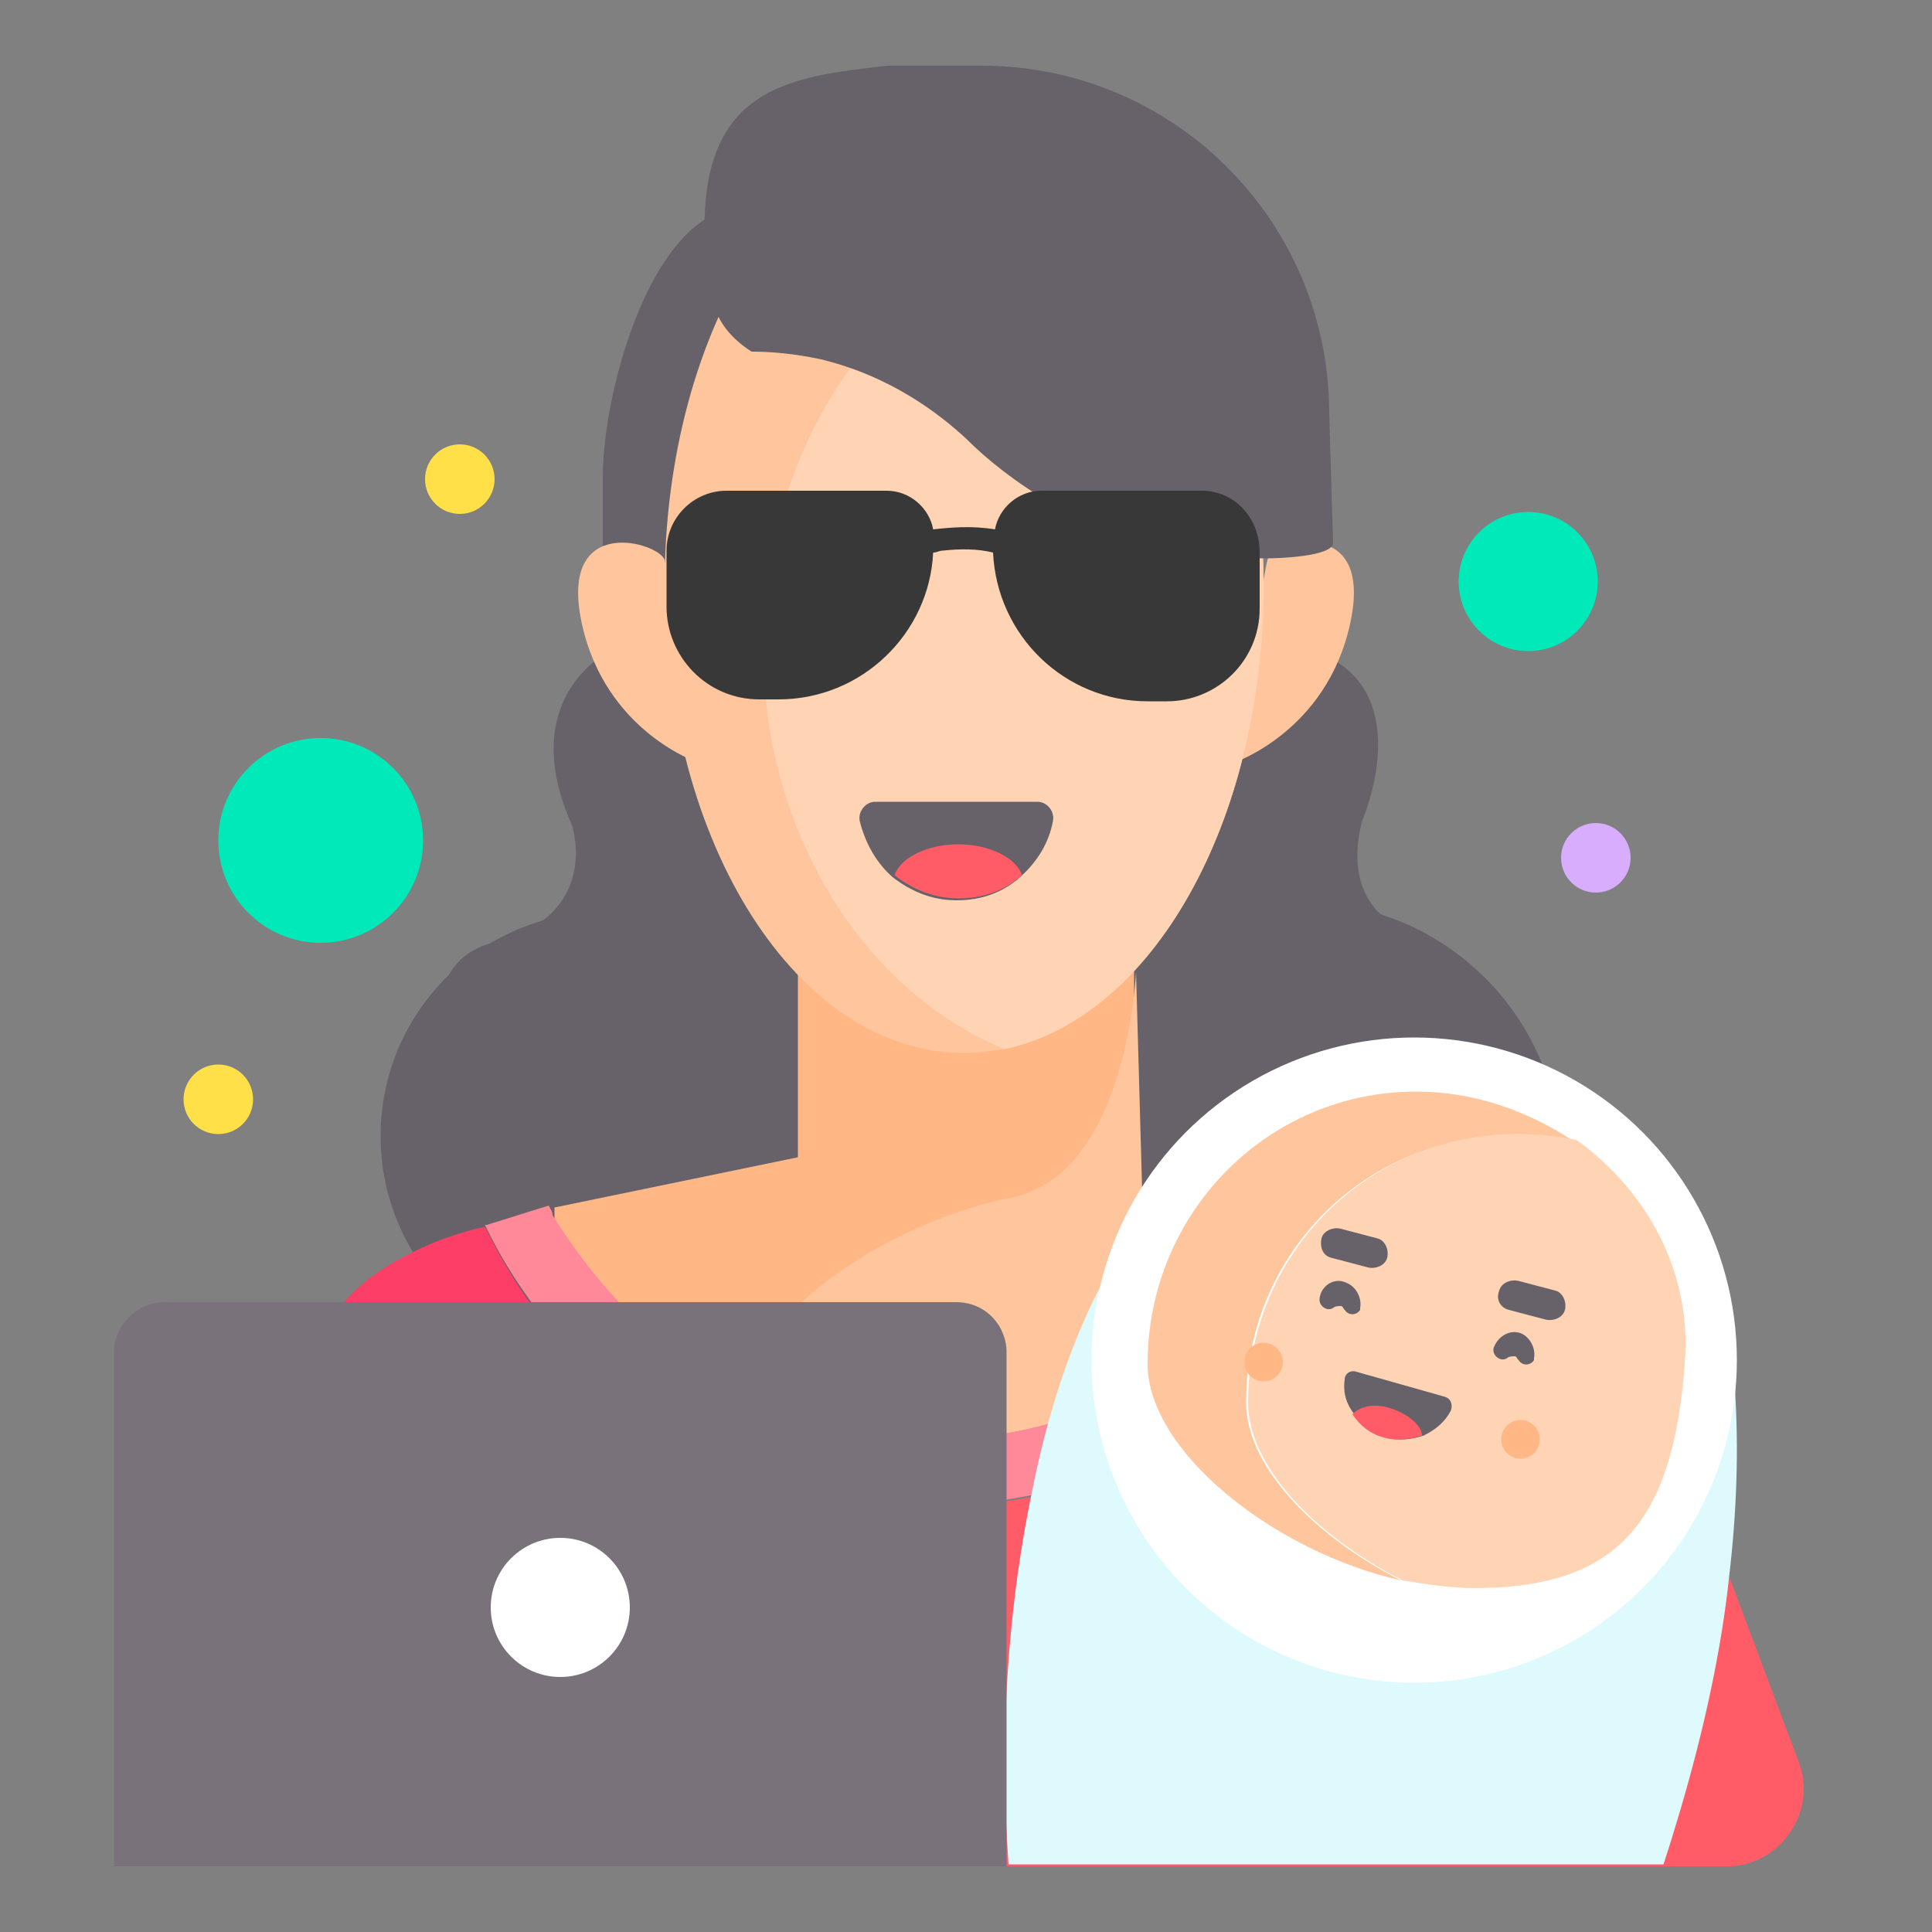 <?xml version="1.0" encoding="UTF-8"?> <svg xmlns="http://www.w3.org/2000/svg" xmlns:xlink="http://www.w3.org/1999/xlink" version="1.1" id="visual" x="0px" y="0px" viewBox="0 0 100 100" style="enable-background:new 0 0 100 100;" xml:space="preserve"><rect x="0" y="0" width="100" height="100" fill="#808080" stroke="none"/> <style type="text/css"> .st0{fill:#676269;} .st1{fill:#FFC69D;} .st2{fill:#FFB885;} .st3{fill:#FF8998;} .st4{fill:#FD3E67;} .st5{fill:#FFD4B4;} .st6{fill:#FF5C68;} .st7{fill:#DEFAFD;} .st8{fill:#FFFFFF;} .st9{fill:#79727A;} .st10{fill:#00E9B8;} .st11{fill:#D9ADFD;} .st12{fill:#FFE048;} .st13{fill:#383838;} </style> <g> <g> <g> <circle class="st0" cx="67.4" cy="60.1" r="13.4"></circle> <path class="st0" d="M40.5,11.3L40.5,11.3c-5.9-3.2-9.3,8.2-9.3,13.4v4.9h9.3V11.3z"></path> <circle class="st0" cx="31.3" cy="58.8" r="11.6"></circle> <path class="st0" d="M31.4,33.8c0,0-4.7,2.4-1.8,8.9c0,0,1.6,4.7-4.1,6.1s-1.4,11.9-1.4,11.9l9.1,6.7l34-3.6l12.4-1L73.5,51 l-0.6-2.8c0,0-3.6-1-2.4-5.7c0,0,2.6-5.9-1.4-8.3S52.2,15.4,52.2,15.4l-13.4-4.3L31.4,33.8z"></path> <path class="st1" d="M63.8,39.5c0,0,4.9-1.6,6.1-7.3c1.2-5.7-4.1-4.1-4.3-3.2C65.4,29.7,63.8,39.5,63.8,39.5z"></path> <path class="st1" d="M36.2,39.5c0,0-4.9-1.6-6.1-7.3s4.1-4.1,4.3-3.2C34.6,29.7,36.2,39.5,36.2,39.5z"></path> <path class="st2" d="M58.7,49v22.9c-3.1,1.7-6.7,2.6-10.4,2.6c-3.7,0-7.2-0.9-10.3-2.5c-0.5,1-0.9,2.1-1.2,3.3 c-0.5,2-0.5,4.4,0,7l-6.6,0.6l-0.9-12.5l-0.1-0.8l-0.5-6.6l0-0.5l12.6-2.6V49H58.7z"></path> <path class="st1" d="M65.4,30.3c0,12.3-5.8,22.4-13.4,24c-0.7,0.1-1.4,0.2-2.1,0.2c-8.6,0-15.5-10.8-15.5-24.2S41.3,6.1,49.9,6.1 c3.7,0,7,2,9.7,5.3C63.1,15.8,65.4,22.6,65.4,30.3z"></path> <path class="st3" d="M34.8,69.9c1,0.8,2.1,1.5,3.2,2c-0.5,1-0.9,2.1-1.2,3.3c-2.5-1.2-4.7-2.9-6.7-4.8c-0.3-0.3-0.6-0.6-0.9-0.9 c-1.6-1.8-3-3.8-4.1-6.1c0.1,0,0.1,0,0.1,0l3.2-1c0.1,0.2,0.2,0.3,0.2,0.5C30.3,65.6,32.3,68,34.8,69.9z"></path> <path class="st4" d="M43.2,96.6H7.4l6.1-19.2l3.4-8.5c0.7-1.8,2.5-3.1,4.3-4c1.7-0.9,3.4-1.3,3.9-1.4c1.1,2.2,2.4,4.3,4.1,6.1 c0.3,0.3,0.6,0.6,0.9,0.9c1.9,2,4.2,3.6,6.7,4.8c-0.5,2-0.5,4.4,0,7C37.5,86.3,39.5,91,43.2,96.6z"></path> <path class="st5" d="M65.4,30.3c0,12.3-5.8,22.4-13.4,24c-7.3-3-12.5-11.2-12.5-20.8c0-12.2,8.3-22.1,18.6-22.1 c0.5,0,1,0,1.5,0.1C63.1,15.8,65.4,22.6,65.4,30.3z"></path> <path class="st0" d="M44.8,29.2h-3.4c-0.8,0-1.4-0.6-1.4-1.4v0c0-0.8,0.6-1.4,1.4-1.4h3.4c0.8,0,1.4,0.6,1.4,1.4v0 C46.2,28.6,45.6,29.2,44.8,29.2z"></path> <path class="st0" d="M58.3,29.2h-3.4c-0.8,0-1.4-0.6-1.4-1.4v0c0-0.8,0.6-1.4,1.4-1.4h3.4c0.8,0,1.4,0.6,1.4,1.4v0 C59.7,28.6,59,29.2,58.3,29.2z"></path> <path class="st0" d="M43.2,30.9c-1,0.1-1.8,0.9-1.8,1.9c0,0.1,0,0.1,0,0.2c0.2,0.6,0.9,0.8,1.4,0.4c0.2-0.1,0.3-0.2,0.5-0.2 c0.2,0,0.4,0.1,0.6,0.3c0.5,0.5,1.3,0.2,1.4-0.4c0-0.1,0-0.1,0-0.2C45.3,31.7,44.3,30.8,43.2,30.9z"></path> <path class="st0" d="M56.5,30.9c-1,0.1-1.8,0.9-1.8,1.9c0,0.1,0,0.1,0,0.2c0.2,0.6,0.9,0.8,1.4,0.4c0.2-0.1,0.3-0.2,0.5-0.2 c0.2,0,0.4,0.1,0.6,0.3c0.5,0.5,1.3,0.2,1.4-0.4c0-0.1,0-0.1,0-0.2C58.6,31.7,57.6,30.8,56.5,30.9z"></path> <path class="st0" d="M53.7,41.5c0.5,0,0.9,0.5,0.8,1c-0.2,1.1-0.8,2.1-1.7,2.9c-0.9,0.8-2,1.2-3.3,1.2c-1.3,0-2.4-0.5-3.3-1.2 c-0.8-0.7-1.4-1.7-1.7-2.9c-0.1-0.5,0.3-1,0.8-1H53.7z"></path> <path class="st6" d="M52.9,45.3c-0.9,0.8-2,1.2-3.3,1.2c-1.3,0-2.4-0.5-3.3-1.2c0.3-0.9,1.7-1.6,3.3-1.6S52.6,44.4,52.9,45.3z"></path> <path class="st0" d="M45.9,3.4h4.9c10,0,18,8.1,18,18l0.2,6.7c0,0.7-2.8,0.8-3.4,0.8c-2.3,0-6.7-0.3-11.1-2.8 c-1.9-1.1-3.4-2.3-4.5-3.4c-1.3-1.2-3.8-3.2-7.5-4.1c-1.4-0.3-2.6-0.4-3.6-0.4c-1.1-0.7-1.6-1.5-1.8-2c-0.6-1.4-0.6-3.3-0.6-3.3 l0,0C36,4.4,40.9,4,45.9,3.4z"></path> <path class="st6" d="M89.4,96.6H43.2c-3.8-5.6-5.8-10.3-6.5-14.3c-0.5-2.6-0.4-5,0-7c3.5,1.7,7.4,2.7,11.5,2.7 c1.8,0,3.5-0.2,5.1-0.5c1.4-0.3,2.8-0.7,4.1-1.2c0.4-0.2,0.8-0.3,1.2-0.5c0,0,1.1-0.2,2.8-0.5c1-0.2,2.1-0.4,3.5-0.6 c1.7-0.3,3.6-0.6,5.6-0.9c0.9-0.1,1.7-0.3,2.6-0.4c0.6-0.1,1.3-0.2,1.9-0.3c5.6-0.9,10.5-1.7,10.6-1.8l1.1,2.9l1.4,3.7l1.4,3.7 l3.6,9.6C94.1,93.8,92.1,96.6,89.4,96.6z"></path> <path class="st3" d="M58.7,71.9v3.8c-3.2,1.4-6.7,2.2-10.4,2.2c-4.1,0-8-1-11.5-2.7C37.1,74,37.5,73,38,72 c3.1,1.6,6.6,2.5,10.3,2.5C52,74.5,55.6,73.6,58.7,71.9z"></path> <path class="st1" d="M58.7,75.7v-3.8c-3.1,1.7-6.7,2.6-10.4,2.6c-3.7,0-7.2-0.9-10.3-2.5c3.4-6.9,11.6-9.5,14.3-10 c6.1-1.2,6.5-11.7,6.5-11.7l0.6,21.4l0.1,3.8C59.1,75.5,58.9,75.6,58.7,75.7z"></path> <g> <path class="st7" d="M89.5,81.6c-0.4,3.8-1.3,7.9-2.5,12c-0.3,1-0.6,2-0.9,2.9H52.2c-0.1-1.6-0.2-3.3-0.2-5 c0-5.1,0.5-9.9,1.4-14.2c0.8-4.1,2-7.7,3.5-10.6c2.4-4.9,5.6-7.9,9-8.1c0.1,0,0.2,0,0.2,0c1.7,0,3.4,0.7,4.9,2.1 c0.5,0.4,1,1,1.5,1.5c1.6-1.6,3.3-2.8,4.9-3.6c0.8-0.4,1.5-0.6,2.3-0.8c1.1-0.2,2.1-0.2,3.1,0.1c4.1,1.2,6.5,6.6,7,14 C90,75,89.9,78.2,89.5,81.6z"></path> <circle class="st8" cx="73.2" cy="70.4" r="16.7"></circle> <path class="st1" d="M64.5,72.6c0,3.3,3.5,6.9,8,9.2c-6.6-1.5-13.1-6.7-13.1-11.2c0-7.8,6.2-14.1,13.9-14.1c3,0,5.8,1,8.2,2.6 c-1-0.2-2.1-0.3-3.1-0.3C70.7,58.7,64.5,64.9,64.5,72.6z"></path> <path class="st5" d="M87.2,70.6c-0.6,8-3.3,11.6-10.9,11.6c-1.2,0-2.5-0.2-3.7-0.4c-4.5-2.3-8-5.9-8-9.2 c0-7.7,6.2-13.9,13.9-13.9c1.1,0,2.1,0.1,3.1,0.3C85.2,61.6,87.6,65.8,87.2,70.6z"></path> <g> <path class="st0" d="M78.1,67.8l1.9,0.5c0.4,0.1,0.9-0.1,1-0.5l0,0c0.1-0.4-0.1-0.9-0.5-1l-1.9-0.5c-0.4-0.1-0.9,0.1-1,0.5l0,0 C77.4,67.3,77.7,67.7,78.1,67.8z"></path> <path class="st0" d="M68.9,65.1l1.9,0.5c0.4,0.1,0.9-0.1,1-0.5v0c0.1-0.4-0.1-0.9-0.5-1l-1.9-0.5c-0.4-0.1-0.9,0.1-1,0.5l0,0 C68.3,64.6,68.5,65,68.9,65.1z"></path> <path class="st0" d="M78.7,69c0.5,0.2,0.8,0.8,0.7,1.3c0,0,0,0.1,0,0.1c-0.2,0.3-0.6,0.3-0.8,0c-0.1-0.1-0.1-0.2-0.2-0.2 c-0.1,0-0.3,0-0.4,0.1c-0.3,0.2-0.7-0.1-0.7-0.4c0,0,0-0.1,0-0.1C77.5,69.2,78.1,68.8,78.7,69z"></path> <path class="st0" d="M69.7,66.4c0.5,0.2,0.8,0.8,0.7,1.3c0,0,0,0.1,0,0.1c-0.2,0.3-0.6,0.3-0.8,0c-0.1-0.1-0.1-0.2-0.2-0.2 c-0.1,0-0.3,0-0.4,0.1c-0.3,0.2-0.7-0.1-0.7-0.4c0,0,0-0.1,0-0.1C68.4,66.5,69.1,66.1,69.7,66.4z"></path> <path class="st0" d="M70.2,71c-0.3-0.1-0.6,0.1-0.6,0.4c-0.1,0.7,0.1,1.3,0.5,1.8c0.4,0.6,0.9,1,1.6,1.2c0.7,0.2,1.4,0.1,2-0.1 c0.6-0.3,1.1-0.7,1.4-1.3c0.1-0.3,0-0.6-0.3-0.7L70.2,71z"></path> <path class="st6" d="M70,73.2c0.4,0.6,0.9,1,1.6,1.2c0.7,0.2,1.4,0.1,2-0.1c0-0.5-0.7-1.1-1.6-1.4S70.4,72.8,70,73.2z"></path> <circle class="st2" cx="78.7" cy="74.5" r="1"></circle> <circle class="st2" cx="65.4" cy="70.5" r="1"></circle> </g> </g> <path class="st9" d="M49.5,67.4h-41c-1.4,0-2.6,1.2-2.6,2.6v26.6h46.2V70C52.1,68.6,51,67.4,49.5,67.4z"></path> <circle class="st8" cx="29" cy="83.2" r="3.6"></circle> </g> <circle class="st10" cx="16.6" cy="43.5" r="5.3"></circle> <circle class="st10" cx="79.1" cy="30.1" r="3.6"></circle> <circle class="st11" cx="82.6" cy="44.4" r="1.8"></circle> <circle class="st12" cx="23.8" cy="24.8" r="1.8"></circle> <circle class="st12" cx="11.3" cy="56.9" r="1.8"></circle> </g> <path class="st13" d="M62.2,25.4h-8.3c-1.2,0-2.2,0.9-2.4,2c-1.2-0.2-2.3-0.1-3.2,0c-0.2-1.1-1.2-2-2.4-2h-8.3 c-1.7,0-3.1,1.4-3.1,3.1v2.9c0,2.6,2.1,4.8,4.8,4.8h1c4.3,0,7.8-3.4,8-7.6c0.2,0,0.3-0.1,0.5-0.1c0.9-0.1,1.8-0.1,2.6,0.1 c0.2,4.3,3.7,7.7,8,7.7h1c2.6,0,4.8-2.1,4.8-4.8v-2.9C65.2,26.8,63.9,25.4,62.2,25.4z"></path> </g> </svg> 